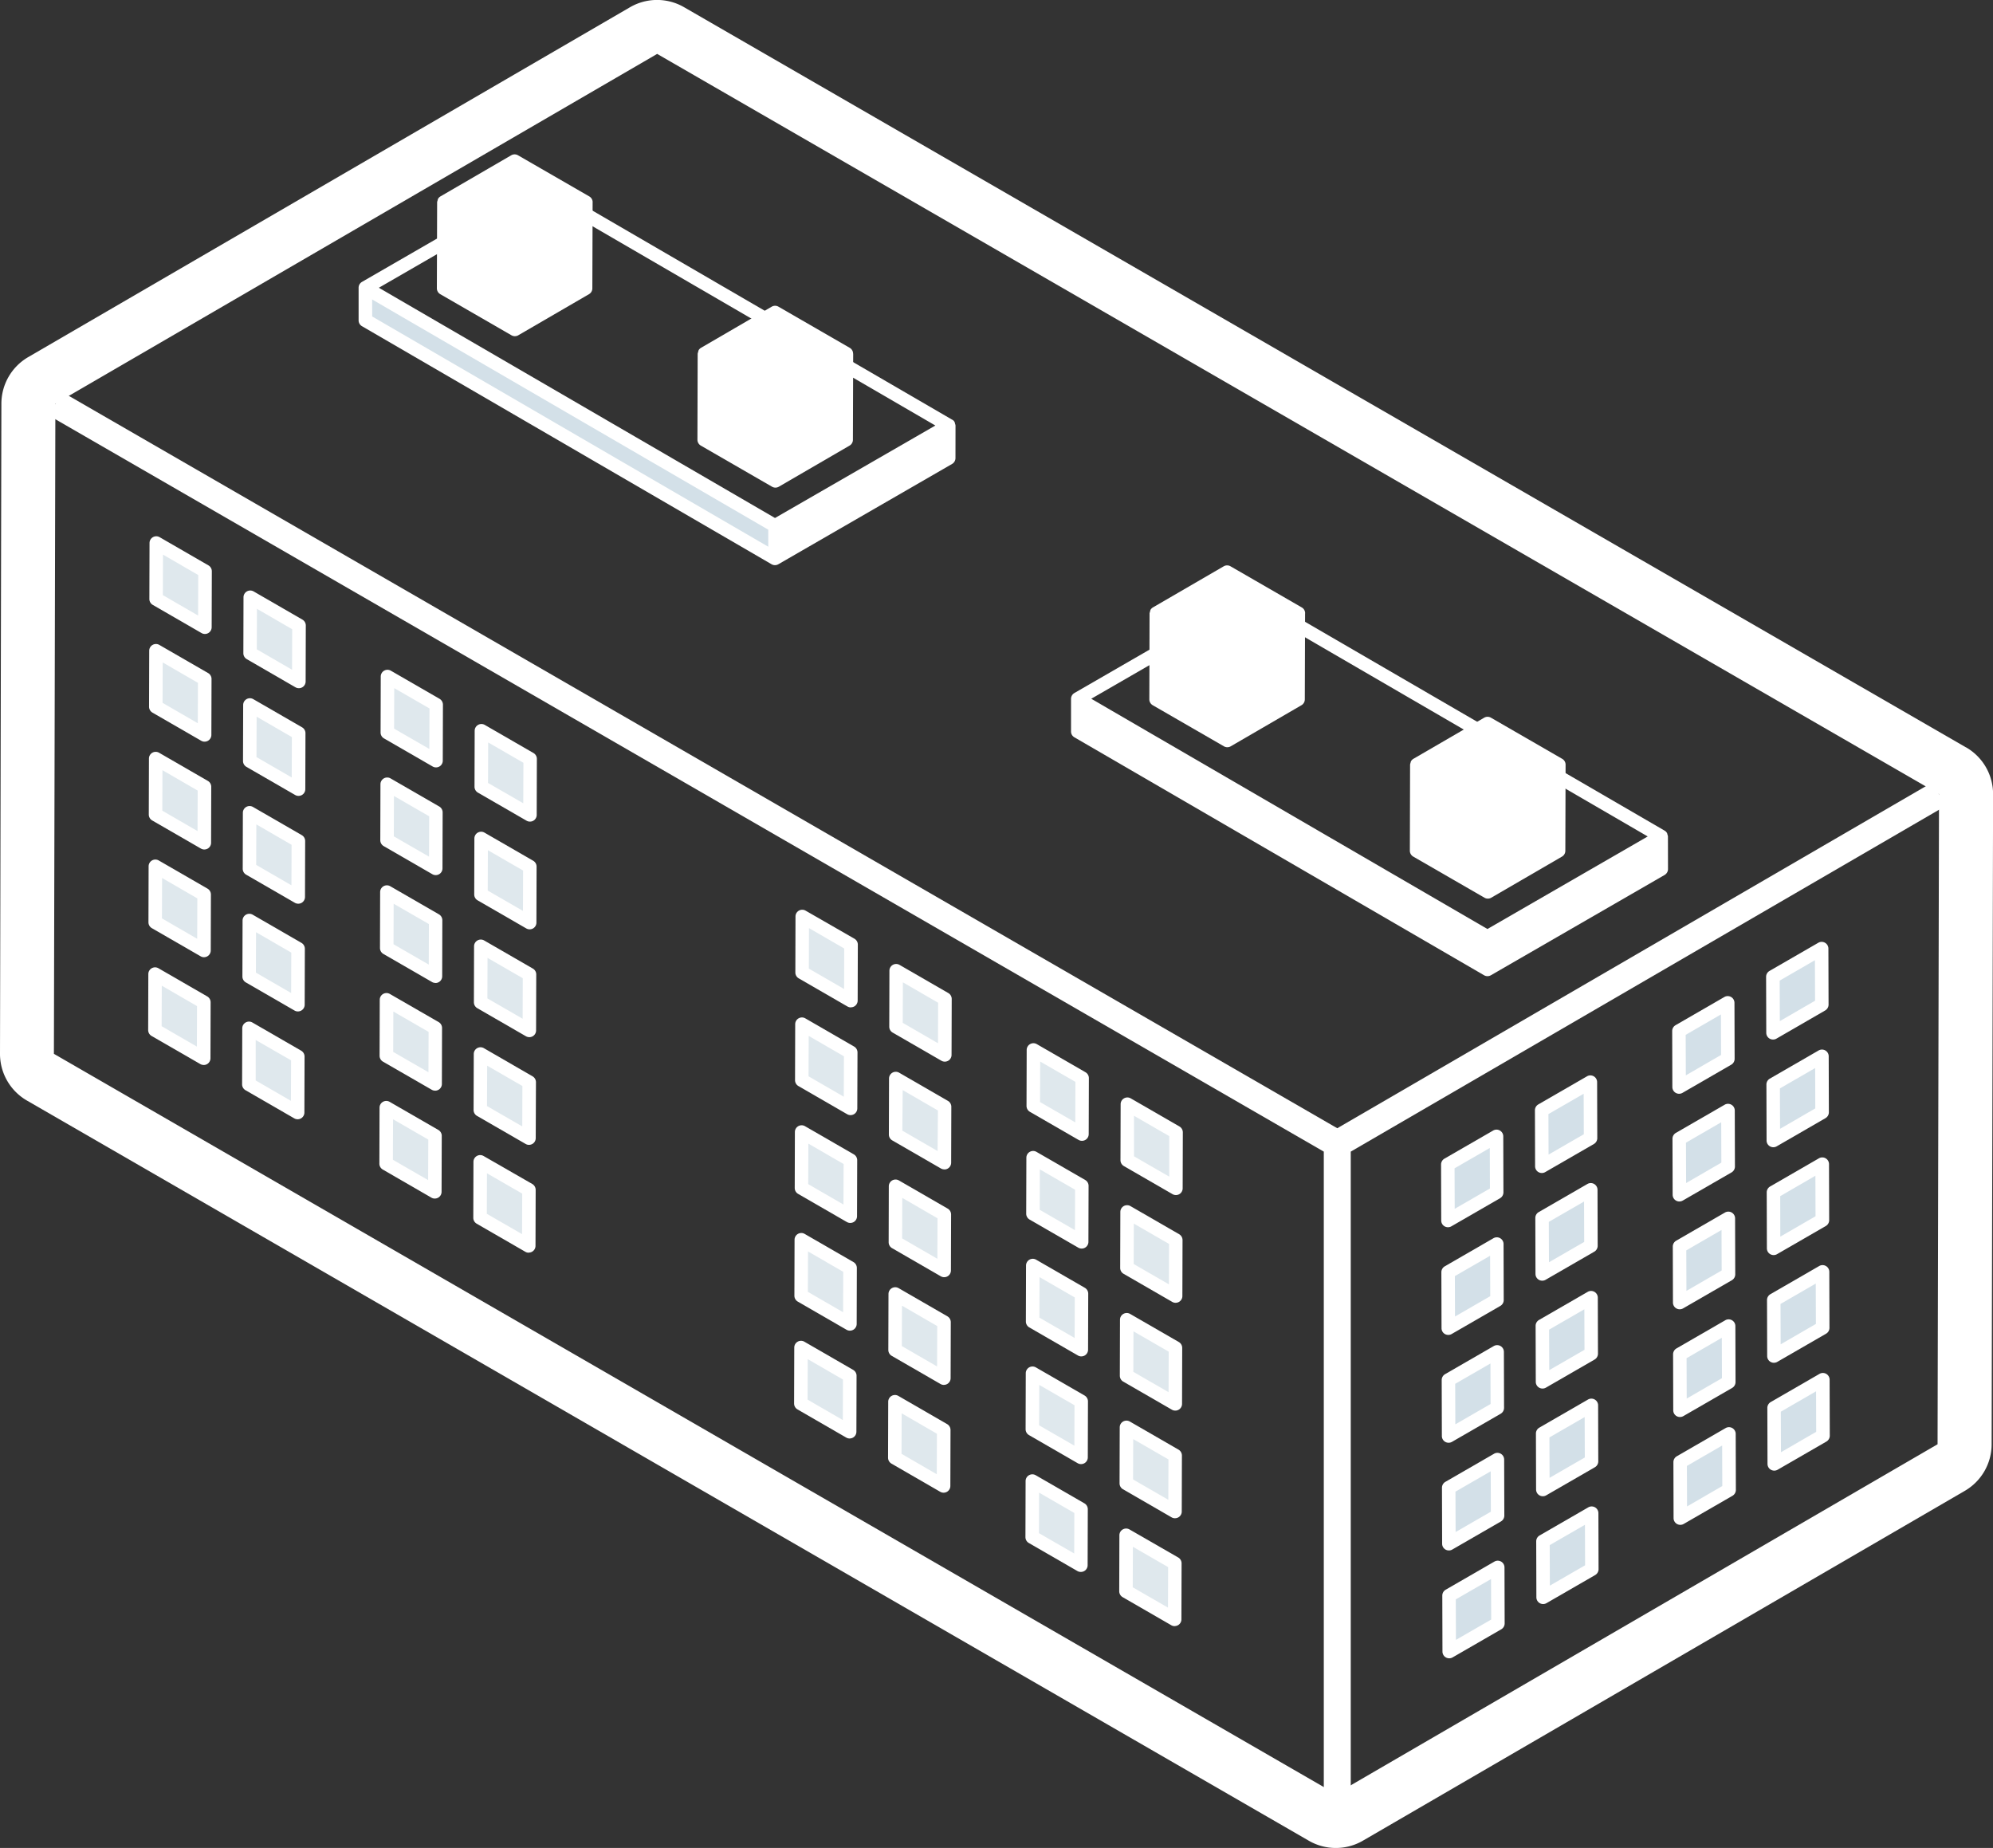 <?xml version="1.0" encoding="utf-8"?><svg id="Group_50" data-name="Group 50" xmlns="http://www.w3.org/2000/svg" xmlns:xlink="http://www.w3.org/1999/xlink" width="96.136" height="89.135" viewBox="0 0 96.136 89.135">
  <rect x="0" y="0" width="96.136" height="89.135" fill="#333333" stroke="none"/>
  <defs>
    <clipPath id="clip-path">
      <rect id="Rectangle_171" data-name="Rectangle 171" width="96.136" height="89.135" fill="#fff"/>
    </clipPath>
  </defs>
  <path id="Path_130" data-name="Path 130" d="M109.658,84.214l.008,2.7-2.349,1.356-.007-2.7Z" transform="translate(-37.471 -29.406)" fill="#d3e0e8"/>
  <path id="Path_131" data-name="Path 131" d="M116.62,80.194l.008,2.7-2.349,1.356-.007-2.7Z" transform="translate(-39.902 -28.003)" fill="#d3e0e8"/>
  <path id="Path_132" data-name="Path 132" d="M126.792,74.32l.008,2.7-2.354,1.359-.008-2.7Z" transform="translate(-43.452 -25.952)" fill="#d3e0e8"/>
  <path id="Path_133" data-name="Path 133" d="M133.754,70.3l.008,2.7-2.354,1.359-.008-2.7Z" transform="translate(-45.883 -24.548)" fill="#d3e0e8"/>
  <path id="Path_134" data-name="Path 134" d="M109.681,92.205l.008,2.7-2.349,1.356-.007-2.7Z" transform="translate(-37.479 -32.197)" fill="#d3e0e8"/>
  <path id="Path_135" data-name="Path 135" d="M116.642,88.186l.008,2.7L114.3,92.242l-.008-2.7Z" transform="translate(-39.91 -30.793)" fill="#d3e0e8"/>
  <path id="Path_136" data-name="Path 136" d="M126.814,82.312l.008,2.7-2.354,1.359-.008-2.7Z" transform="translate(-43.46 -28.742)" fill="#d3e0e8"/>
  <path id="Path_137" data-name="Path 137" d="M133.777,78.292l.008,2.7L131.43,82.35l-.008-2.7Z" transform="translate(-45.891 -27.339)" fill="#d3e0e8"/>
  <path id="Path_138" data-name="Path 138" d="M109.7,100.188l.008,2.7-2.349,1.356-.008-2.7Z" transform="translate(-37.486 -34.984)" fill="#d3e0e8"/>
  <path id="Path_139" data-name="Path 139" d="M116.665,96.169l.008,2.7-2.349,1.356-.008-2.7Z" transform="translate(-39.917 -33.581)" fill="#d3e0e8"/>
  <path id="Path_140" data-name="Path 140" d="M126.837,90.294l.008,2.7-2.354,1.359-.008-2.7Z" transform="translate(-43.468 -31.53)" fill="#d3e0e8"/>
  <path id="Path_141" data-name="Path 141" d="M133.8,86.275l.008,2.7-2.354,1.359-.008-2.7Z" transform="translate(-45.899 -30.126)" fill="#d3e0e8"/>
  <path id="Path_142" data-name="Path 142" d="M109.726,108.18l.008,2.7-2.349,1.356-.008-2.7Z" transform="translate(-37.494 -37.775)" fill="#d3e0e8"/>
  <path id="Path_143" data-name="Path 143" d="M116.688,104.16l.008,2.7-2.349,1.356-.008-2.7Z" transform="translate(-39.925 -36.371)" fill="#d3e0e8"/>
  <path id="Path_144" data-name="Path 144" d="M126.86,98.286l.008,2.7-2.354,1.359-.008-2.7Z" transform="translate(-43.476 -34.32)" fill="#d3e0e8"/>
  <path id="Path_145" data-name="Path 145" d="M133.822,94.266l.008,2.7-2.354,1.359-.008-2.7Z" transform="translate(-45.907 -32.917)" fill="#d3e0e8"/>
  <path id="Path_146" data-name="Path 146" d="M109.748,116.162l.008,2.7-2.349,1.356-.008-2.7Z" transform="translate(-37.502 -40.562)" fill="#d3e0e8"/>
  <path id="Path_147" data-name="Path 147" d="M116.71,112.143l.008,2.7-2.349,1.356-.008-2.7Z" transform="translate(-39.933 -39.159)" fill="#d3e0e8"/>
  <path id="Path_148" data-name="Path 148" d="M126.882,106.269l.008,2.7-2.354,1.359-.008-2.7Z" transform="translate(-43.484 -37.108)" fill="#d3e0e8"/>
  <path id="Path_149" data-name="Path 149" d="M133.844,102.249l.008,2.7-2.354,1.359-.008-2.7Z" transform="translate(-45.915 -35.704)" fill="#d3e0e8"/>
  <path id="Path_150" data-name="Path 150" d="M35.679,54.154l-.008,2.7,2.349,1.356.008-2.7Z" transform="translate(-12.456 -18.91)" fill="#dfe8ed"/>
  <path id="Path_151" data-name="Path 151" d="M28.717,50.135l-.008,2.7L31.059,54.2l.008-2.7Z" transform="translate(-10.025 -17.506)" fill="#dfe8ed"/>
  <path id="Path_152" data-name="Path 152" d="M18.543,44.26l-.008,2.7,2.354,1.359.008-2.7Z" transform="translate(-6.472 -15.455)" fill="#dfe8ed"/>
  <path id="Path_153" data-name="Path 153" d="M11.581,40.241l-.008,2.7L13.927,44.3l.008-2.7Z" transform="translate(-4.041 -14.052)" fill="#dfe8ed"/>
  <path id="Path_154" data-name="Path 154" d="M35.657,62.145l-.008,2.7L38,66.2l.008-2.7Z" transform="translate(-12.448 -21.7)" fill="#dfe8ed"/>
  <path id="Path_155" data-name="Path 155" d="M28.695,58.126l-.008,2.7,2.349,1.356.007-2.7Z" transform="translate(-10.017 -20.297)" fill="#dfe8ed"/>
  <path id="Path_156" data-name="Path 156" d="M18.52,52.252l-.008,2.7,2.354,1.359.008-2.7Z" transform="translate(-6.464 -18.246)" fill="#dfe8ed"/>
  <path id="Path_157" data-name="Path 157" d="M11.558,48.232l-.008,2.7L13.9,52.291l.008-2.7Z" transform="translate(-4.033 -16.842)" fill="#dfe8ed"/>
  <path id="Path_158" data-name="Path 158" d="M35.634,70.128l-.008,2.7,2.349,1.356.008-2.7Z" transform="translate(-12.44 -24.488)" fill="#dfe8ed"/>
  <path id="Path_159" data-name="Path 159" d="M28.672,66.109l-.008,2.7,2.349,1.356.007-2.7Z" transform="translate(-10.009 -23.084)" fill="#dfe8ed"/>
  <path id="Path_160" data-name="Path 160" d="M18.5,60.235l-.008,2.7L20.844,64.3l.008-2.7Z" transform="translate(-6.456 -21.033)" fill="#dfe8ed"/>
  <path id="Path_161" data-name="Path 161" d="M11.535,56.215l-.008,2.7,2.354,1.36.008-2.705Z" transform="translate(-4.025 -19.63)" fill="#dfe8ed"/>
  <path id="Path_162" data-name="Path 162" d="M35.611,78.12l-.008,2.7,2.349,1.356.007-2.7Z" transform="translate(-12.432 -27.278)" fill="#dfe8ed"/>
  <path id="Path_163" data-name="Path 163" d="M28.649,74.1l-.008,2.7,2.349,1.356.008-2.7Z" transform="translate(-10.001 -25.875)" fill="#dfe8ed"/>
  <path id="Path_164" data-name="Path 164" d="M18.475,68.226l-.008,2.7,2.354,1.359.008-2.7Z" transform="translate(-6.448 -23.824)" fill="#dfe8ed"/>
  <path id="Path_165" data-name="Path 165" d="M11.513,64.207l-.008,2.7,2.354,1.359.008-2.7Z" transform="translate(-4.017 -22.42)" fill="#dfe8ed"/>
  <path id="Path_166" data-name="Path 166" d="M35.589,86.1l-.008,2.7,2.349,1.356.008-2.7Z" transform="translate(-12.424 -30.066)" fill="#dfe8ed"/>
  <path id="Path_167" data-name="Path 167" d="M28.627,82.083l-.008,2.7,2.349,1.356.008-2.7Z" transform="translate(-9.993 -28.662)" fill="#dfe8ed"/>
  <path id="Path_168" data-name="Path 168" d="M18.452,76.209l-.008,2.7,2.354,1.36.008-2.705Z" transform="translate(-6.441 -26.611)" fill="#dfe8ed"/>
  <path id="Path_169" data-name="Path 169" d="M11.49,72.189l-.008,2.7,2.354,1.359.008-2.7Z" transform="translate(-4.009 -25.208)" fill="#dfe8ed"/>
  <path id="Path_170" data-name="Path 170" d="M83.555,81.833l-.008,2.7L85.9,85.894l.008-2.7Z" transform="translate(-29.174 -28.575)" fill="#dfe8ed"/>
  <path id="Path_171" data-name="Path 171" d="M76.593,77.813l-.008,2.7,2.349,1.356.008-2.7Z" transform="translate(-26.743 -27.171)" fill="#dfe8ed"/>
  <path id="Path_172" data-name="Path 172" d="M66.418,71.939l-.008,2.7L68.765,76l.008-2.7Z" transform="translate(-23.19 -25.12)" fill="#dfe8ed"/>
  <path id="Path_173" data-name="Path 173" d="M59.457,67.919l-.008,2.7L61.8,71.983l.008-2.7Z" transform="translate(-20.759 -23.716)" fill="#dfe8ed"/>
  <path id="Path_174" data-name="Path 174" d="M83.532,89.824l-.008,2.7,2.349,1.356.008-2.7Z" transform="translate(-29.166 -31.365)" fill="#dfe8ed"/>
  <path id="Path_175" data-name="Path 175" d="M76.57,85.8l-.008,2.7,2.349,1.356.008-2.7Z" transform="translate(-26.735 -29.962)" fill="#dfe8ed"/>
  <path id="Path_176" data-name="Path 176" d="M66.4,79.93l-.008,2.7,2.354,1.359.008-2.7Z" transform="translate(-23.182 -27.911)" fill="#dfe8ed"/>
  <path id="Path_177" data-name="Path 177" d="M59.434,75.911l-.008,2.7,2.354,1.359.008-2.7Z" transform="translate(-20.751 -26.507)" fill="#dfe8ed"/>
  <path id="Path_178" data-name="Path 178" d="M83.51,97.807l-.008,2.7,2.349,1.356.008-2.7Z" transform="translate(-29.158 -34.153)" fill="#dfe8ed"/>
  <path id="Path_179" data-name="Path 179" d="M76.548,93.787l-.008,2.7,2.349,1.356.007-2.7Z" transform="translate(-26.727 -32.749)" fill="#dfe8ed"/>
  <path id="Path_180" data-name="Path 180" d="M66.373,87.913l-.008,2.7,2.354,1.359.008-2.7Z" transform="translate(-23.174 -30.698)" fill="#dfe8ed"/>
  <path id="Path_181" data-name="Path 181" d="M59.411,83.893,59.4,86.6l2.354,1.36.008-2.705Z" transform="translate(-20.743 -29.294)" fill="#dfe8ed"/>
  <path id="Path_182" data-name="Path 182" d="M83.487,105.8l-.008,2.7,2.349,1.356.008-2.7Z" transform="translate(-29.15 -36.943)" fill="#dfe8ed"/>
  <path id="Path_183" data-name="Path 183" d="M76.525,101.779l-.008,2.7,2.349,1.356.008-2.7Z" transform="translate(-26.719 -35.54)" fill="#dfe8ed"/>
  <path id="Path_184" data-name="Path 184" d="M66.351,95.9l-.008,2.7L68.7,99.963l.008-2.7Z" transform="translate(-23.166 -33.489)" fill="#dfe8ed"/>
  <path id="Path_185" data-name="Path 185" d="M59.389,91.885l-.008,2.7,2.354,1.359.008-2.7Z" transform="translate(-20.735 -32.085)" fill="#dfe8ed"/>
  <path id="Path_186" data-name="Path 186" d="M83.464,113.781l-.008,2.7,2.349,1.356.008-2.7Z" transform="translate(-29.142 -39.731)" fill="#dfe8ed"/>
  <path id="Path_187" data-name="Path 187" d="M76.5,109.762l-.008,2.7,2.349,1.356.008-2.7Z" transform="translate(-26.711 -38.327)" fill="#dfe8ed"/>
  <path id="Path_188" data-name="Path 188" d="M66.328,103.887l-.008,2.7,2.354,1.359.008-2.7Z" transform="translate(-23.158 -36.276)" fill="#dfe8ed"/>
  <path id="Path_189" data-name="Path 189" d="M59.366,99.868l-.008,2.7,2.354,1.359.008-2.7Z" transform="translate(-20.727 -34.873)" fill="#dfe8ed"/>
  <path id="Path_190" data-name="Path 190" d="M27.079,21.324l0,1.576L46.842,34.382l0-1.576Z" transform="translate(-9.455 -7.446)" fill="#d3e0e8"/>
  <path id="Path_191" data-name="Path 191" d="M57.44,36.372l0,1.576,8.381-4.839,0-1.576Z" transform="translate(-20.057 -11.011)" fill="#fff"/>
  <g id="Group_49" data-name="Group 49">
    <g id="Group_48" data-name="Group 48" clip-path="url(#clip-path)">
      <path id="Path_192" data-name="Path 192" d="M55.372,25.2a.317.317,0,0,0-.023-.087.241.241,0,0,0-.139-.195h0L35.45,13.433a.326.326,0,0,0-.327,0l-8.381,4.839a.325.325,0,0,0-.163.282h0l0,1.575a.323.323,0,0,0,.161.279L46.5,31.892h0a.33.33,0,0,0,.325,0l8.382-4.839a.329.329,0,0,0,.163-.283ZM35.286,14.09,54.4,25.2,46.665,29.66,27.633,18.6l-.078-.045Zm-8.054,5.029,5.483,3.187,13.624,7.918,0,.671v.15L27.235,19.94ZM46.993,31.048v-.824l7.732-4.464,0,.824Z" transform="translate(-9.281 -4.675)" fill="#fff"/>
      <path id="Path_193" data-name="Path 193" d="M41.586,14.99l-.012,4.152-3.415,1.984.012-4.152Z" transform="translate(-13.325 -5.234)" fill="#fff"/>
      <path id="Path_194" data-name="Path 194" d="M36.327,16.974l-.012,4.152-3.437-1.984.012-4.152Z" transform="translate(-11.481 -5.234)" fill="#fff"/>
      <path id="Path_195" data-name="Path 195" d="M39.748,13.925l-3.415,1.984L32.9,13.925l3.415-1.984Z" transform="translate(-11.487 -4.169)" fill="#fff"/>
      <path id="Path_196" data-name="Path 196" d="M39.894,13.751a.325.325,0,0,0-.163-.282l-3.438-1.984a.326.326,0,0,0-.327,0l-3.412,1.982h0a.328.328,0,0,0-.119.12.317.317,0,0,0-.02.075.306.306,0,0,0-.023.086L32.379,17.9a.328.328,0,0,0,.163.284l3.437,1.984a.325.325,0,0,0,.325,0h0l3.414-1.984a.324.324,0,0,0,.161-.28l.013-4.152h0Zm-3.763-1.608,2.787,1.609-1.593.925-1.173.681L33.365,13.75ZM33.04,14.315l2.787,1.609-.007,2.221,0,1.179L33.03,17.714Zm6.191,3.4L36.468,19.32l0-1.236.006-2.161,2.764-1.606Z" transform="translate(-11.306 -3.995)" fill="#fff"/>
      <path id="Path_197" data-name="Path 197" d="M40.181,17.621a2.489,2.489,0,0,0-1.129,1.955c0,.718.512,1.008,1.136.648a2.49,2.49,0,0,0,1.129-1.955c0-.718-.512-1.008-1.136-.648" transform="translate(-13.636 -6.099)" fill="#fff"/>
      <path id="Path_198" data-name="Path 198" d="M39.5,20.528a.9.9,0,0,1-.456-.118,1.112,1.112,0,0,1-.5-1.008,2.806,2.806,0,0,1,1.292-2.237,1.01,1.01,0,0,1,1.624.927,2.809,2.809,0,0,1-1.292,2.239,1.36,1.36,0,0,1-.672.2m1.009-2.911a.711.711,0,0,0-.344.112A2.155,2.155,0,0,0,39.2,19.4a.5.5,0,0,0,.169.446.514.514,0,0,0,.479-.08,2.163,2.163,0,0,0,.966-1.673.5.5,0,0,0-.171-.445.265.265,0,0,0-.133-.032" transform="translate(-13.462 -5.924)" fill="#fff"/>
      <path id="Path_199" data-name="Path 199" d="M60.9,26.212l-.012,4.152L57.47,32.348l.012-4.152Z" transform="translate(-20.068 -9.153)" fill="#fff"/>
      <path id="Path_200" data-name="Path 200" d="M55.638,28.2l-.012,4.152-3.437-1.984.012-4.152Z" transform="translate(-18.224 -9.153)" fill="#fff"/>
      <path id="Path_201" data-name="Path 201" d="M59.059,25.147l-3.415,1.984-3.437-1.984,3.415-1.984Z" transform="translate(-18.23 -8.088)" fill="#fff"/>
      <path id="Path_202" data-name="Path 202" d="M59.2,24.973a.325.325,0,0,0-.163-.282L55.6,22.707a.326.326,0,0,0-.327,0L51.865,24.69h0a.328.328,0,0,0-.119.12,28.261,28.261,0,0,1-.044.161l-.011,4.152a.328.328,0,0,0,.163.284l3.437,1.984a.325.325,0,0,0,.325,0h0l3.414-1.984a.324.324,0,0,0,.161-.28l.013-4.152h0m-3.763-1.608,2.787,1.609-1.593.925-1.173.681-2.787-1.609ZM52.35,25.537l2.787,1.609-.006,2.221,0,1.179L52.34,28.936Zm6.191,3.4-2.762,1.606,0-1.237.006-2.16,2.764-1.606Z" transform="translate(-18.049 -7.914)" fill="#fff"/>
      <path id="Path_203" data-name="Path 203" d="M59.491,28.843A2.492,2.492,0,0,0,58.362,30.8c0,.717.512,1.007,1.136.648a2.493,2.493,0,0,0,1.129-1.956c0-.718-.512-1.008-1.136-.648" transform="translate(-20.379 -10.017)" fill="#fff"/>
      <path id="Path_204" data-name="Path 204" d="M58.815,31.751a.912.912,0,0,1-.458-.118,1.114,1.114,0,0,1-.494-1.008,2.812,2.812,0,0,1,1.291-2.238,1.011,1.011,0,0,1,1.624.929,2.81,2.81,0,0,1-1.291,2.238,1.362,1.362,0,0,1-.672.2m.664-2.8a2.162,2.162,0,0,0-.966,1.673.5.5,0,0,0,.169.446.519.519,0,0,0,.48-.08,2.164,2.164,0,0,0,.966-1.673.5.5,0,0,0-.171-.445.5.5,0,0,0-.478.079" transform="translate(-20.205 -9.844)" fill="#fff"/>
      <path id="Path_205" data-name="Path 205" d="M94.834,36.05,33,.349a2.6,2.6,0,0,0-2.61,0L1.367,17.221a2.6,2.6,0,0,0-1.3,2.245L0,50.825a2.6,2.6,0,0,0,1.3,2.26l61.831,35.7a2.6,2.6,0,0,0,2.61,0L94.77,71.914a2.6,2.6,0,0,0,1.3-2.245l.07-31.359a2.6,2.6,0,0,0-1.3-2.26M93.462,69.663,64.435,86.532,2.6,50.831l.071-31.359L31.7,2.6,93.532,38.3Z" transform="translate(0 0)" fill="#fff"/>
      <path id="Path_206" data-name="Path 206" d="M95.119,49.013l-.653-1.126-28.7,16.678L4.26,29.054l-.651,1.127L65.116,65.693v32.49h1.3V65.693Z" transform="translate(-1.26 -10.145)" fill="#fff"/>
      <path id="Path_207" data-name="Path 207" d="M37.845,58.365a.326.326,0,0,1-.163-.043l-2.349-1.356a.329.329,0,0,1-.163-.284l.008-2.7a.325.325,0,0,1,.488-.281l2.349,1.356a.329.329,0,0,1,.163.284l-.008,2.7a.324.324,0,0,1-.325.324M35.822,56.5l1.7.981.007-1.954-1.7-.981Z" transform="translate(-12.281 -18.735)" fill="#fff"/>
      <path id="Path_208" data-name="Path 208" d="M30.884,54.346a.326.326,0,0,1-.163-.043l-2.349-1.356a.329.329,0,0,1-.163-.284l.008-2.7a.325.325,0,0,1,.488-.281l2.349,1.356a.329.329,0,0,1,.163.284l-.008,2.7a.324.324,0,0,1-.325.324m-2.023-1.87,1.7.981.007-1.954-1.7-.981Z" transform="translate(-9.851 -17.331)" fill="#fff"/>
      <path id="Path_209" data-name="Path 209" d="M20.714,48.475a.331.331,0,0,1-.163-.043L18.2,47.072a.328.328,0,0,1-.163-.284l.007-2.7a.325.325,0,0,1,.488-.281l2.354,1.36a.329.329,0,0,1,.163.284l-.008,2.7a.325.325,0,0,1-.163.281.331.331,0,0,1-.163.043M18.686,46.6l1.7.985.007-1.954-1.7-.985Z" transform="translate(-6.298 -15.28)" fill="#fff"/>
      <path id="Path_210" data-name="Path 210" d="M13.752,44.455a.331.331,0,0,1-.163-.043l-2.354-1.36a.329.329,0,0,1-.163-.284l.008-2.7a.325.325,0,0,1,.488-.281l2.354,1.36a.329.329,0,0,1,.163.284l-.008,2.7a.326.326,0,0,1-.163.281.331.331,0,0,1-.163.043m-2.029-1.874,1.7.985.007-1.954-1.7-.985Z" transform="translate(-3.867 -13.876)" fill="#fff"/>
      <path id="Path_211" data-name="Path 211" d="M37.824,66.352a.332.332,0,0,1-.163-.043l-2.349-1.356a.329.329,0,0,1-.163-.284l.008-2.7a.325.325,0,0,1,.488-.281l2.349,1.356a.329.329,0,0,1,.163.284l-.008,2.7a.325.325,0,0,1-.163.281.331.331,0,0,1-.163.043M35.8,64.482l1.7.981.007-1.947-1.7-.981Z" transform="translate(-12.274 -21.526)" fill="#fff"/>
      <path id="Path_212" data-name="Path 212" d="M30.861,62.332a.326.326,0,0,1-.163-.043L28.35,60.933a.329.329,0,0,1-.163-.284l.008-2.7a.325.325,0,0,1,.488-.281l2.349,1.356a.329.329,0,0,1,.163.284l-.008,2.7a.324.324,0,0,1-.325.324m-2.023-1.87,1.7.981.007-1.947-1.7-.981Z" transform="translate(-9.843 -20.122)" fill="#fff"/>
      <path id="Path_213" data-name="Path 213" d="M20.692,56.461a.331.331,0,0,1-.163-.043l-2.354-1.359a.329.329,0,0,1-.163-.284l.008-2.7a.325.325,0,0,1,.488-.281l2.354,1.359a.329.329,0,0,1,.163.283l-.008,2.7a.326.326,0,0,1-.163.281.331.331,0,0,1-.163.043m-2.029-1.872,1.7.984.007-1.949-1.7-.984Z" transform="translate(-6.29 -18.071)" fill="#fff"/>
      <path id="Path_214" data-name="Path 214" d="M13.729,52.441a.331.331,0,0,1-.163-.043l-2.354-1.359a.329.329,0,0,1-.163-.284l.008-2.7a.325.325,0,0,1,.488-.281L13.9,49.133a.329.329,0,0,1,.163.283l-.008,2.7a.326.326,0,0,1-.163.281.331.331,0,0,1-.163.043M11.7,50.568l1.7.984.007-1.949-1.7-.984Z" transform="translate(-3.859 -16.667)" fill="#fff"/>
      <path id="Path_215" data-name="Path 215" d="M37.8,74.34a.333.333,0,0,1-.163-.043l-2.349-1.356a.329.329,0,0,1-.163-.284l.008-2.7a.325.325,0,0,1,.488-.281l2.349,1.356a.329.329,0,0,1,.163.284l-.008,2.7a.325.325,0,0,1-.163.281.331.331,0,0,1-.163.043m-2.023-1.87,1.7.981.007-1.954-1.7-.981Z" transform="translate(-12.266 -24.313)" fill="#fff"/>
      <path id="Path_216" data-name="Path 216" d="M30.839,70.32a.326.326,0,0,1-.163-.043l-2.349-1.356a.329.329,0,0,1-.163-.284l.008-2.7a.325.325,0,0,1,.488-.281l2.349,1.356a.329.329,0,0,1,.163.284L31.165,70a.324.324,0,0,1-.325.324m-2.023-1.87,1.7.981.007-1.954-1.7-.981Z" transform="translate(-9.835 -22.909)" fill="#fff"/>
      <path id="Path_217" data-name="Path 217" d="M20.669,64.448a.331.331,0,0,1-.163-.043l-2.353-1.359a.328.328,0,0,1-.163-.284l.007-2.7a.325.325,0,0,1,.488-.281l2.354,1.359a.329.329,0,0,1,.163.284l-.008,2.7a.326.326,0,0,1-.163.281.331.331,0,0,1-.163.043m-2.028-1.872,1.7.984.007-1.954-1.7-.984Z" transform="translate(-6.282 -20.858)" fill="#fff"/>
      <path id="Path_218" data-name="Path 218" d="M13.708,60.429a.331.331,0,0,1-.163-.043l-2.354-1.359a.329.329,0,0,1-.163-.284l.008-2.7a.325.325,0,0,1,.488-.281l2.354,1.359a.329.329,0,0,1,.163.284l-.008,2.7a.326.326,0,0,1-.163.281.331.331,0,0,1-.163.043M11.68,58.557l1.7.984.007-1.954-1.7-.984Z" transform="translate(-3.851 -19.454)" fill="#fff"/>
      <path id="Path_219" data-name="Path 219" d="M37.778,82.325a.324.324,0,0,1-.163-.043l-2.35-1.356a.329.329,0,0,1-.163-.284l.009-2.7a.325.325,0,0,1,.488-.281l2.349,1.358a.329.329,0,0,1,.163.284L38.1,82a.324.324,0,0,1-.325.324m-2.025-1.87,1.7.981.007-1.949-1.7-.981Z" transform="translate(-12.258 -27.103)" fill="#fff"/>
      <path id="Path_220" data-name="Path 220" d="M30.816,78.307a.326.326,0,0,1-.163-.043L28.3,76.908a.329.329,0,0,1-.163-.284l.008-2.7a.325.325,0,0,1,.488-.281L30.987,75a.329.329,0,0,1,.163.284l-.008,2.7a.324.324,0,0,1-.325.324m-2.023-1.87,1.7.981.007-1.947-1.7-.981Z" transform="translate(-9.827 -25.7)" fill="#fff"/>
      <path id="Path_221" data-name="Path 221" d="M20.646,72.436a.331.331,0,0,1-.163-.043l-2.353-1.359a.329.329,0,0,1-.163-.284l.008-2.7a.325.325,0,0,1,.488-.281l2.353,1.359a.329.329,0,0,1,.163.283l-.008,2.7a.325.325,0,0,1-.163.281.331.331,0,0,1-.163.043m-2.027-1.872,1.7.984.007-1.949-1.7-.984Z" transform="translate(-6.274 -23.649)" fill="#fff"/>
      <path id="Path_222" data-name="Path 222" d="M13.684,68.416a.325.325,0,0,1-.163-.044l-2.354-1.358a.329.329,0,0,1-.163-.284l.008-2.7a.325.325,0,0,1,.488-.281l2.354,1.359a.329.329,0,0,1,.163.283l-.008,2.7a.325.325,0,0,1-.325.324m-2.029-1.872,1.7.984.007-1.949-1.7-.984Z" transform="translate(-3.843 -22.245)" fill="#fff"/>
      <path id="Path_223" data-name="Path 223" d="M37.755,90.314a.326.326,0,0,1-.163-.043l-2.349-1.356a.329.329,0,0,1-.163-.284l.008-2.7a.325.325,0,0,1,.488-.281L37.926,87a.329.329,0,0,1,.163.284l-.008,2.7a.324.324,0,0,1-.325.324m-2.023-1.87,1.7.981.007-1.954-1.7-.981Z" transform="translate(-12.25 -29.891)" fill="#fff"/>
      <path id="Path_224" data-name="Path 224" d="M30.792,86.3a.326.326,0,0,1-.163-.043L28.281,84.9a.329.329,0,0,1-.163-.284l.008-2.7a.325.325,0,0,1,.488-.281l2.35,1.356a.329.329,0,0,1,.163.284l-.009,2.7a.324.324,0,0,1-.325.324m-2.023-1.87,1.7.981.008-1.954-1.7-.981Z" transform="translate(-9.818 -28.488)" fill="#fff"/>
      <path id="Path_225" data-name="Path 225" d="M20.624,80.423a.331.331,0,0,1-.163-.043l-2.354-1.359a.329.329,0,0,1-.163-.284l.008-2.7a.325.325,0,0,1,.488-.281l2.354,1.359a.329.329,0,0,1,.163.284l-.008,2.7a.326.326,0,0,1-.163.281.331.331,0,0,1-.163.043M18.6,78.551l1.7.984.007-1.954L18.6,76.6Z" transform="translate(-6.266 -26.436)" fill="#fff"/>
      <path id="Path_226" data-name="Path 226" d="M13.661,76.4a.331.331,0,0,1-.163-.043L11.145,75a.329.329,0,0,1-.163-.284l.008-2.7a.325.325,0,0,1,.488-.281l2.354,1.359a.329.329,0,0,1,.163.284l-.008,2.7a.326.326,0,0,1-.163.281.331.331,0,0,1-.163.043m-2.029-1.872,1.7.984.007-1.954-1.7-.984Z" transform="translate(-3.835 -25.032)" fill="#fff"/>
      <path id="Path_227" data-name="Path 227" d="M85.722,86.043A.326.326,0,0,1,85.559,86l-2.349-1.356a.329.329,0,0,1-.163-.284l.008-2.7a.325.325,0,0,1,.488-.281l2.349,1.356a.329.329,0,0,1,.163.284l-.008,2.7a.324.324,0,0,1-.325.324M83.7,84.174l1.7.981L85.4,83.2l-1.7-.981Z" transform="translate(-28.999 -28.4)" fill="#fff"/>
      <path id="Path_228" data-name="Path 228" d="M78.759,82.023a.326.326,0,0,1-.163-.043l-2.349-1.356a.329.329,0,0,1-.163-.284l.008-2.7a.325.325,0,0,1,.488-.281l2.349,1.356a.329.329,0,0,1,.163.284l-.008,2.7a.324.324,0,0,1-.325.324m-2.023-1.87,1.7.981.007-1.954-1.7-.981Z" transform="translate(-26.568 -26.996)" fill="#fff"/>
      <path id="Path_229" data-name="Path 229" d="M68.59,76.153a.331.331,0,0,1-.163-.043l-2.354-1.359a.329.329,0,0,1-.163-.284l.008-2.7a.325.325,0,0,1,.488-.281l2.354,1.359a.329.329,0,0,1,.163.284l-.008,2.7a.326.326,0,0,1-.163.281.331.331,0,0,1-.163.043m-2.029-1.872,1.7.984.007-1.954-1.7-.984Z" transform="translate(-23.015 -24.945)" fill="#fff"/>
      <path id="Path_230" data-name="Path 230" d="M61.628,72.134a.333.333,0,0,1-.163-.043l-2.353-1.359a.328.328,0,0,1-.163-.284l.007-2.7a.325.325,0,0,1,.488-.281L61.8,68.821a.329.329,0,0,1,.163.284l-.008,2.7a.325.325,0,0,1-.163.281.329.329,0,0,1-.163.043M59.6,70.262l1.7.984.006-1.954-1.7-.984Z" transform="translate(-20.584 -23.542)" fill="#fff"/>
      <path id="Path_231" data-name="Path 231" d="M85.7,94.03a.332.332,0,0,1-.163-.043l-2.349-1.356a.329.329,0,0,1-.163-.284l.008-2.7a.325.325,0,0,1,.488-.281l2.349,1.356a.329.329,0,0,1,.163.283l-.008,2.7a.325.325,0,0,1-.163.281.331.331,0,0,1-.163.043m-2.023-1.87,1.7.981.007-1.949-1.7-.981Z" transform="translate(-28.991 -31.19)" fill="#fff"/>
      <path id="Path_232" data-name="Path 232" d="M78.737,90.011a.324.324,0,0,1-.163-.043l-2.35-1.356a.329.329,0,0,1-.163-.284l.008-2.7a.325.325,0,0,1,.488-.281l2.35,1.356a.329.329,0,0,1,.163.284l-.008,2.7a.324.324,0,0,1-.325.324m-2.025-1.87,1.7.981.007-1.949-1.7-.981Z" transform="translate(-26.56 -29.787)" fill="#fff"/>
      <path id="Path_233" data-name="Path 233" d="M68.567,84.139A.331.331,0,0,1,68.4,84.1l-2.354-1.359a.329.329,0,0,1-.163-.284l.008-2.7a.325.325,0,0,1,.488-.281l2.354,1.36a.329.329,0,0,1,.163.283l-.008,2.7a.326.326,0,0,1-.163.281.331.331,0,0,1-.163.043m-2.029-1.872,1.7.984L68.25,81.3l-1.7-.985Z" transform="translate(-23.007 -27.735)" fill="#fff"/>
      <path id="Path_234" data-name="Path 234" d="M61.605,80.119a.331.331,0,0,1-.163-.043L59.09,78.717a.329.329,0,0,1-.163-.284l.008-2.7a.325.325,0,0,1,.488-.281l2.354,1.36a.329.329,0,0,1,.163.283l-.009,2.7a.325.325,0,0,1-.163.281.331.331,0,0,1-.163.043m-2.027-1.872,1.7.984.008-1.949-1.7-.984Z" transform="translate(-20.577 -26.332)" fill="#fff"/>
      <path id="Path_235" data-name="Path 235" d="M85.676,102.017a.324.324,0,0,1-.163-.043l-2.35-1.356a.329.329,0,0,1-.163-.284l.008-2.7a.325.325,0,0,1,.488-.281l2.35,1.356a.329.329,0,0,1,.163.284l-.008,2.7a.324.324,0,0,1-.325.324m-2.025-1.87,1.7.981.007-1.954-1.7-.981Z" transform="translate(-28.983 -33.977)" fill="#fff"/>
      <path id="Path_236" data-name="Path 236" d="M78.714,98a.326.326,0,0,1-.163-.043L76.2,96.6a.329.329,0,0,1-.163-.284l.008-2.7a.325.325,0,0,1,.488-.281l2.349,1.356a.329.329,0,0,1,.163.284l-.008,2.7a.324.324,0,0,1-.325.324m-2.023-1.87,1.7.981.007-1.954-1.7-.981Z" transform="translate(-26.552 -32.574)" fill="#fff"/>
      <path id="Path_237" data-name="Path 237" d="M68.544,92.128a.334.334,0,0,1-.163-.043l-2.353-1.359a.328.328,0,0,1-.163-.284l.007-2.7a.325.325,0,0,1,.488-.281l2.354,1.359a.329.329,0,0,1,.163.284l-.008,2.7a.326.326,0,0,1-.163.281.331.331,0,0,1-.163.043m-2.028-1.872,1.7.984.007-1.954-1.7-.984Z" transform="translate(-22.999 -30.523)" fill="#fff"/>
      <path id="Path_238" data-name="Path 238" d="M61.583,88.108a.331.331,0,0,1-.163-.043l-2.354-1.359a.329.329,0,0,1-.163-.284l.008-2.7a.325.325,0,0,1,.488-.281L61.754,84.8a.329.329,0,0,1,.163.284l-.008,2.7a.326.326,0,0,1-.163.281.331.331,0,0,1-.163.043m-2.029-1.872,1.7.984.007-1.954-1.7-.984Z" transform="translate(-20.568 -29.12)" fill="#fff"/>
      <path id="Path_239" data-name="Path 239" d="M85.654,110a.326.326,0,0,1-.163-.043L83.143,108.6a.329.329,0,0,1-.163-.284l.008-2.7a.325.325,0,0,1,.488-.281l2.349,1.356a.329.329,0,0,1,.163.284l-.008,2.7a.324.324,0,0,1-.325.324m-2.023-1.87,1.7.981.007-1.947-1.7-.981Z" transform="translate(-28.976 -36.768)" fill="#fff"/>
      <path id="Path_240" data-name="Path 240" d="M78.691,105.985a.326.326,0,0,1-.163-.043l-2.349-1.356a.329.329,0,0,1-.163-.284l.008-2.7a.325.325,0,0,1,.488-.281l2.349,1.356a.329.329,0,0,1,.163.284l-.008,2.7a.324.324,0,0,1-.325.324m-2.023-1.87,1.7.981.007-1.949-1.7-.981Z" transform="translate(-26.544 -35.365)" fill="#fff"/>
      <path id="Path_241" data-name="Path 241" d="M68.522,100.113a.331.331,0,0,1-.163-.043l-2.354-1.359a.329.329,0,0,1-.163-.284l.008-2.7a.325.325,0,0,1,.488-.281l2.354,1.359a.329.329,0,0,1,.163.283l-.008,2.7a.326.326,0,0,1-.163.281.331.331,0,0,1-.163.043M66.494,98.24l1.7.984.007-1.949-1.7-.984Z" transform="translate(-22.992 -33.313)" fill="#fff"/>
      <path id="Path_242" data-name="Path 242" d="M61.559,96.094a.331.331,0,0,1-.163-.043l-2.354-1.359a.329.329,0,0,1-.163-.284l.008-2.7a.325.325,0,0,1,.488-.281l2.354,1.359a.329.329,0,0,1,.163.283l-.008,2.7a.326.326,0,0,1-.163.281.331.331,0,0,1-.163.043m-2.029-1.872,1.7.984.007-1.949-1.7-.984Z" transform="translate(-20.56 -31.91)" fill="#fff"/>
      <path id="Path_243" data-name="Path 243" d="M85.63,117.992a.326.326,0,0,1-.163-.043l-2.349-1.356a.329.329,0,0,1-.163-.284l.008-2.7a.325.325,0,0,1,.488-.281L85.8,114.68a.329.329,0,0,1,.163.284l-.008,2.7a.324.324,0,0,1-.325.324m-2.023-1.87,1.7.981.007-1.954-1.7-.981Z" transform="translate(-28.967 -39.556)" fill="#fff"/>
      <path id="Path_244" data-name="Path 244" d="M78.669,113.973a.326.326,0,0,1-.163-.043l-2.349-1.356A.329.329,0,0,1,76,112.29l.008-2.7a.325.325,0,0,1,.488-.281l2.349,1.356a.329.329,0,0,1,.163.284l-.008,2.7a.324.324,0,0,1-.325.324m-2.023-1.87,1.7.981.007-1.954-1.7-.981Z" transform="translate(-26.536 -38.152)" fill="#fff"/>
      <path id="Path_245" data-name="Path 245" d="M68.5,108.1a.331.331,0,0,1-.163-.043l-2.354-1.36a.329.329,0,0,1-.163-.284l.008-2.7a.325.325,0,0,1,.488-.281l2.354,1.36a.329.329,0,0,1,.163.284l-.008,2.7a.326.326,0,0,1-.163.281.331.331,0,0,1-.163.043m-2.029-1.874,1.7.985.007-1.954-1.7-.985Z" transform="translate(-22.983 -36.101)" fill="#fff"/>
      <path id="Path_246" data-name="Path 246" d="M61.538,104.083a.331.331,0,0,1-.163-.043l-2.354-1.36a.329.329,0,0,1-.163-.284l.008-2.7a.325.325,0,0,1,.488-.281l2.354,1.359a.329.329,0,0,1,.163.284l-.008,2.7a.326.326,0,0,1-.163.281.331.331,0,0,1-.163.043m-2.029-1.874,1.7.985.007-1.954-1.7-.984Z" transform="translate(-20.553 -34.698)" fill="#fff"/>
      <path id="Path_247" data-name="Path 247" d="M107.141,88.427a.324.324,0,0,1-.325-.324l-.008-2.7a.329.329,0,0,1,.163-.284l2.35-1.356a.325.325,0,0,1,.488.281l.008,2.7a.329.329,0,0,1-.163.284l-2.35,1.356a.324.324,0,0,1-.163.043m.318-2.842.007,1.954,1.7-.981-.007-1.954Z" transform="translate(-37.296 -29.232)" fill="#fff"/>
      <path id="Path_248" data-name="Path 248" d="M114.1,84.407a.324.324,0,0,1-.325-.324l-.008-2.7a.329.329,0,0,1,.163-.284l2.349-1.356a.325.325,0,0,1,.488.281l.008,2.7a.329.329,0,0,1-.163.284l-2.349,1.356a.324.324,0,0,1-.163.043m.318-2.842.007,1.954,1.7-.981-.007-1.954Z" transform="translate(-39.727 -27.828)" fill="#fff"/>
      <path id="Path_249" data-name="Path 249" d="M124.272,78.534a.324.324,0,0,1-.325-.324l-.008-2.7a.329.329,0,0,1,.163-.284l2.353-1.359a.325.325,0,0,1,.488.281l.008,2.7a.329.329,0,0,1-.163.284l-2.353,1.359a.324.324,0,0,1-.163.043m.318-2.842.007,1.954,1.7-.984-.007-1.954Z" transform="translate(-43.278 -25.777)" fill="#fff"/>
      <path id="Path_250" data-name="Path 250" d="M131.233,74.514a.324.324,0,0,1-.325-.324l-.008-2.7a.329.329,0,0,1,.163-.284l2.354-1.359a.325.325,0,0,1,.488.281l.008,2.7a.329.329,0,0,1-.163.284L131.4,74.471a.324.324,0,0,1-.163.043m.318-2.842.007,1.954,1.7-.984-.007-1.954Z" transform="translate(-45.709 -24.373)" fill="#fff"/>
      <path id="Path_251" data-name="Path 251" d="M107.164,96.411a.324.324,0,0,1-.325-.324l-.008-2.7a.329.329,0,0,1,.163-.284l2.349-1.356a.325.325,0,0,1,.488.281l.008,2.7a.329.329,0,0,1-.163.284l-2.349,1.356a.324.324,0,0,1-.163.043m.318-2.837.007,1.949,1.7-.981-.007-1.949Z" transform="translate(-37.304 -32.022)" fill="#fff"/>
      <path id="Path_252" data-name="Path 252" d="M114.127,92.391a.324.324,0,0,1-.325-.324l-.008-2.7a.329.329,0,0,1,.163-.284l2.349-1.356a.325.325,0,0,1,.488.281l.008,2.7a.329.329,0,0,1-.163.284l-2.349,1.356a.324.324,0,0,1-.163.043m.318-2.837.007,1.949,1.7-.981-.007-1.949Z" transform="translate(-39.735 -30.618)" fill="#fff"/>
      <path id="Path_253" data-name="Path 253" d="M124.293,86.52a.324.324,0,0,1-.325-.324l-.008-2.7a.329.329,0,0,1,.163-.284l2.354-1.359a.325.325,0,0,1,.488.281l.008,2.7a.329.329,0,0,1-.163.283l-2.354,1.359a.324.324,0,0,1-.163.043m.318-2.836.007,1.947,1.7-.984-.007-1.947Z" transform="translate(-43.285 -28.567)" fill="#fff"/>
      <path id="Path_254" data-name="Path 254" d="M131.256,82.5a.324.324,0,0,1-.325-.324l-.008-2.7a.329.329,0,0,1,.163-.284l2.354-1.359a.325.325,0,0,1,.488.281l.008,2.7a.329.329,0,0,1-.163.283l-2.354,1.36a.324.324,0,0,1-.163.043m.318-2.837.007,1.949,1.7-.985-.006-1.947Z" transform="translate(-45.717 -27.164)" fill="#fff"/>
      <path id="Path_255" data-name="Path 255" d="M107.188,104.4a.324.324,0,0,1-.325-.324l-.008-2.7a.329.329,0,0,1,.163-.284l2.349-1.356a.325.325,0,0,1,.488.281l.008,2.7a.329.329,0,0,1-.163.284l-2.349,1.356a.324.324,0,0,1-.163.043m.318-2.842.007,1.954,1.7-.981-.007-1.954Z" transform="translate(-37.312 -34.81)" fill="#fff"/>
      <path id="Path_256" data-name="Path 256" d="M114.149,100.382a.324.324,0,0,1-.325-.324l-.008-2.7a.329.329,0,0,1,.163-.284l2.349-1.356a.325.325,0,0,1,.488.281l.008,2.7a.329.329,0,0,1-.163.284l-2.349,1.356a.324.324,0,0,1-.163.043m.318-2.842.007,1.954,1.7-.981-.007-1.954Z" transform="translate(-39.743 -33.406)" fill="#fff"/>
      <path id="Path_257" data-name="Path 257" d="M124.317,94.508a.324.324,0,0,1-.325-.324l-.008-2.7a.329.329,0,0,1,.163-.284l2.354-1.359a.325.325,0,0,1,.488.281l.008,2.7a.329.329,0,0,1-.163.284l-2.354,1.359a.324.324,0,0,1-.163.043m.318-2.842.007,1.954,1.7-.984-.007-1.954Z" transform="translate(-43.294 -31.355)" fill="#fff"/>
      <path id="Path_258" data-name="Path 258" d="M131.278,90.489a.324.324,0,0,1-.325-.324l-.008-2.7a.329.329,0,0,1,.163-.284l2.354-1.359a.325.325,0,0,1,.488.281l.008,2.7a.329.329,0,0,1-.163.284l-2.354,1.359a.324.324,0,0,1-.163.043m.318-2.842L131.6,89.6l1.7-.984-.007-1.954Z" transform="translate(-45.724 -29.951)" fill="#fff"/>
      <path id="Path_259" data-name="Path 259" d="M107.209,112.385a.324.324,0,0,1-.325-.324l-.008-2.7a.329.329,0,0,1,.163-.284l2.349-1.356a.325.325,0,0,1,.488.281l.008,2.7a.329.329,0,0,1-.163.284l-2.349,1.356a.324.324,0,0,1-.163.043m.318-2.837.007,1.949,1.7-.981-.007-1.949Z" transform="translate(-37.32 -37.6)" fill="#fff"/>
      <path id="Path_260" data-name="Path 260" d="M114.172,108.366a.324.324,0,0,1-.325-.324l-.008-2.7a.329.329,0,0,1,.163-.284l2.349-1.356a.325.325,0,0,1,.488.281l.008,2.7a.329.329,0,0,1-.163.284l-2.349,1.356a.324.324,0,0,1-.163.043m.318-2.837.007,1.949,1.7-.981-.007-1.949Z" transform="translate(-39.751 -36.196)" fill="#fff"/>
      <path id="Path_261" data-name="Path 261" d="M124.338,102.495a.324.324,0,0,1-.325-.324l-.008-2.7a.329.329,0,0,1,.163-.284l2.354-1.359a.325.325,0,0,1,.488.281l.008,2.7a.329.329,0,0,1-.163.283l-2.354,1.359a.324.324,0,0,1-.163.043m.318-2.836.007,1.947,1.7-.984-.007-1.947Z" transform="translate(-43.301 -34.146)" fill="#fff"/>
      <path id="Path_262" data-name="Path 262" d="M131.3,98.475a.324.324,0,0,1-.325-.324l-.008-2.7a.329.329,0,0,1,.163-.284l2.354-1.359a.325.325,0,0,1,.488.281l.008,2.7a.329.329,0,0,1-.163.283l-2.354,1.359a.324.324,0,0,1-.163.043m.318-2.836.007,1.947,1.7-.984-.007-1.947Z" transform="translate(-45.732 -32.742)" fill="#fff"/>
      <path id="Path_263" data-name="Path 263" d="M107.233,120.374a.324.324,0,0,1-.325-.324l-.008-2.7a.329.329,0,0,1,.163-.284l2.349-1.356a.325.325,0,0,1,.488.281l.008,2.7a.329.329,0,0,1-.163.284l-2.349,1.356a.324.324,0,0,1-.163.043m.318-2.842.007,1.954,1.7-.981-.007-1.954Z" transform="translate(-37.328 -40.387)" fill="#fff"/>
      <path id="Path_264" data-name="Path 264" d="M114.194,116.354a.324.324,0,0,1-.325-.324l-.008-2.7a.329.329,0,0,1,.163-.284l2.349-1.356a.325.325,0,0,1,.488.281l.008,2.7a.329.329,0,0,1-.163.284l-2.349,1.356a.324.324,0,0,1-.163.043m.318-2.842.007,1.954,1.7-.981-.007-1.954Z" transform="translate(-39.759 -38.984)" fill="#fff"/>
      <path id="Path_265" data-name="Path 265" d="M124.362,110.483a.324.324,0,0,1-.325-.324l-.008-2.7a.329.329,0,0,1,.163-.284l2.354-1.359a.325.325,0,0,1,.488.281l.008,2.7a.329.329,0,0,1-.163.284l-2.354,1.359a.324.324,0,0,1-.163.043m.318-2.842.007,1.954,1.7-.984-.007-1.954Z" transform="translate(-43.309 -36.933)" fill="#fff"/>
      <path id="Path_266" data-name="Path 266" d="M131.324,106.464a.324.324,0,0,1-.325-.324l-.008-2.7a.328.328,0,0,1,.163-.284l2.353-1.359a.325.325,0,0,1,.488.281l.008,2.7a.329.329,0,0,1-.163.284l-2.353,1.359a.324.324,0,0,1-.163.043m.317-2.842.007,1.954,1.7-.984-.007-1.954Z" transform="translate(-45.74 -35.529)" fill="#fff"/>
      <path id="Path_267" data-name="Path 267" d="M79.882,51.786l0,1.576L99.646,64.844l0-1.576Z" transform="translate(-27.894 -18.083)" fill="#fff"/>
      <path id="Path_268" data-name="Path 268" d="M110.244,66.834l0,1.576,8.381-4.839,0-1.576Z" transform="translate(-38.496 -21.648)" fill="#fff"/>
      <path id="Path_269" data-name="Path 269" d="M108.175,55.658a.317.317,0,0,0-.023-.087.327.327,0,0,0-.02-.075.323.323,0,0,0-.119-.12h0L88.253,43.9a.326.326,0,0,0-.327,0l-8.381,4.839a.327.327,0,0,0-.163.282h0l0,1.575a.323.323,0,0,0,.161.279L99.308,62.354h0a.33.33,0,0,0,.325,0l8.382-4.839a.329.329,0,0,0,.163-.283ZM88.089,44.552,107.2,55.658l-7.732,4.464L80.436,49.061l-.078-.045Zm-8.054,5.029,5.483,3.186,13.624,7.918,0,.671v.15L80.038,50.4ZM99.8,61.51v-.134l0-.69,7.732-4.464,0,.824Z" transform="translate(-27.719 -15.312)" fill="#fff"/>
      <path id="Path_270" data-name="Path 270" d="M94.39,45.451,94.378,49.6l-3.415,1.984.012-4.152Z" transform="translate(-31.763 -15.871)" fill="#fff"/>
      <path id="Path_271" data-name="Path 271" d="M89.131,47.436l-.012,4.152L85.682,49.6l.012-4.152Z" transform="translate(-29.919 -15.871)" fill="#fff"/>
      <path id="Path_272" data-name="Path 272" d="M92.552,44.387l-3.415,1.984L85.7,44.387,89.115,42.4Z" transform="translate(-29.925 -14.806)" fill="#fff"/>
      <path id="Path_273" data-name="Path 273" d="M92.7,44.213a.325.325,0,0,0-.163-.282L89.1,41.947a.326.326,0,0,0-.327,0L85.358,43.93h0a.328.328,0,0,0-.119.12,30.744,30.744,0,0,1-.044.161l-.011,4.152a.328.328,0,0,0,.163.284l3.437,1.984a.325.325,0,0,0,.325,0h0l3.414-1.984a.324.324,0,0,0,.161-.28l.013-4.152h0ZM88.934,42.6l2.787,1.609-1.593.925-1.173.681-2.787-1.609Zm-3.091,2.172,2.787,1.609-.007,2.221,0,1.179-2.787-1.609Zm6.191,3.4-2.762,1.606,0-1.236.006-2.161,2.764-1.606Z" transform="translate(-29.744 -14.632)" fill="#fff"/>
      <path id="Path_274" data-name="Path 274" d="M92.984,48.083a2.491,2.491,0,0,0-1.129,1.955c0,.718.512,1.008,1.136.648A2.49,2.49,0,0,0,94.12,48.73c0-.718-.512-1.008-1.136-.648" transform="translate(-32.075 -16.736)" fill="#fff"/>
      <path id="Path_275" data-name="Path 275" d="M92.307,50.99a.9.9,0,0,1-.456-.118,1.112,1.112,0,0,1-.5-1.008,2.806,2.806,0,0,1,1.292-2.237,1.01,1.01,0,0,1,1.624.927,2.809,2.809,0,0,1-1.292,2.239,1.36,1.36,0,0,1-.672.2m1.009-2.911a.712.712,0,0,0-.344.112,2.155,2.155,0,0,0-.966,1.671.5.5,0,0,0,.169.446.514.514,0,0,0,.479-.08,2.163,2.163,0,0,0,.966-1.673.5.5,0,0,0-.171-.445.265.265,0,0,0-.133-.032" transform="translate(-31.9 -16.561)" fill="#fff"/>
      <path id="Path_276" data-name="Path 276" d="M113.7,56.674l-.012,4.152-3.415,1.984.012-4.152Z" transform="translate(-38.506 -19.79)" fill="#fff"/>
      <path id="Path_277" data-name="Path 277" d="M108.441,58.658l-.012,4.152-3.437-1.984L105,56.674Z" transform="translate(-36.662 -19.79)" fill="#fff"/>
      <path id="Path_278" data-name="Path 278" d="M111.862,55.609l-3.415,1.984-3.437-1.984,3.415-1.984Z" transform="translate(-36.668 -18.725)" fill="#fff"/>
      <path id="Path_279" data-name="Path 279" d="M112.007,55.435a.324.324,0,0,0-.163-.282l-3.437-1.984a.326.326,0,0,0-.327,0l-3.412,1.982h0a.328.328,0,0,0-.119.12.31.31,0,0,0-.02.075.306.306,0,0,0-.023.086l-.011,4.152a.328.328,0,0,0,.163.284l3.437,1.984a.325.325,0,0,0,.325,0h0l3.414-1.984a.324.324,0,0,0,.161-.28l.012-4.152h0m-3.762-1.608,2.787,1.609-1.593.925-1.173.681-2.787-1.609ZM105.154,56l2.787,1.609-.006,2.221,0,1.179L105.144,59.4Zm6.191,3.4L108.582,61l0-1.237.006-2.16L111.356,56Z" transform="translate(-36.488 -18.551)" fill="#fff"/>
      <path id="Path_280" data-name="Path 280" d="M112.294,59.3a2.491,2.491,0,0,0-1.129,1.955c0,.718.512,1.008,1.136.648a2.49,2.49,0,0,0,1.129-1.955c0-.718-.512-1.008-1.136-.648" transform="translate(-38.817 -20.654)" fill="#fff"/>
      <path id="Path_281" data-name="Path 281" d="M111.619,62.213a.912.912,0,0,1-.458-.118,1.114,1.114,0,0,1-.494-1.008,2.812,2.812,0,0,1,1.291-2.238,1.011,1.011,0,0,1,1.624.929,2.81,2.81,0,0,1-1.291,2.238,1.362,1.362,0,0,1-.672.2m.664-2.8a2.161,2.161,0,0,0-.966,1.673.5.5,0,0,0,.169.446.519.519,0,0,0,.48-.08,2.164,2.164,0,0,0,.966-1.673.5.5,0,0,0-.171-.445.5.5,0,0,0-.478.079" transform="translate(-38.643 -20.48)" fill="#fff"/>
    </g>
  </g>
</svg>
